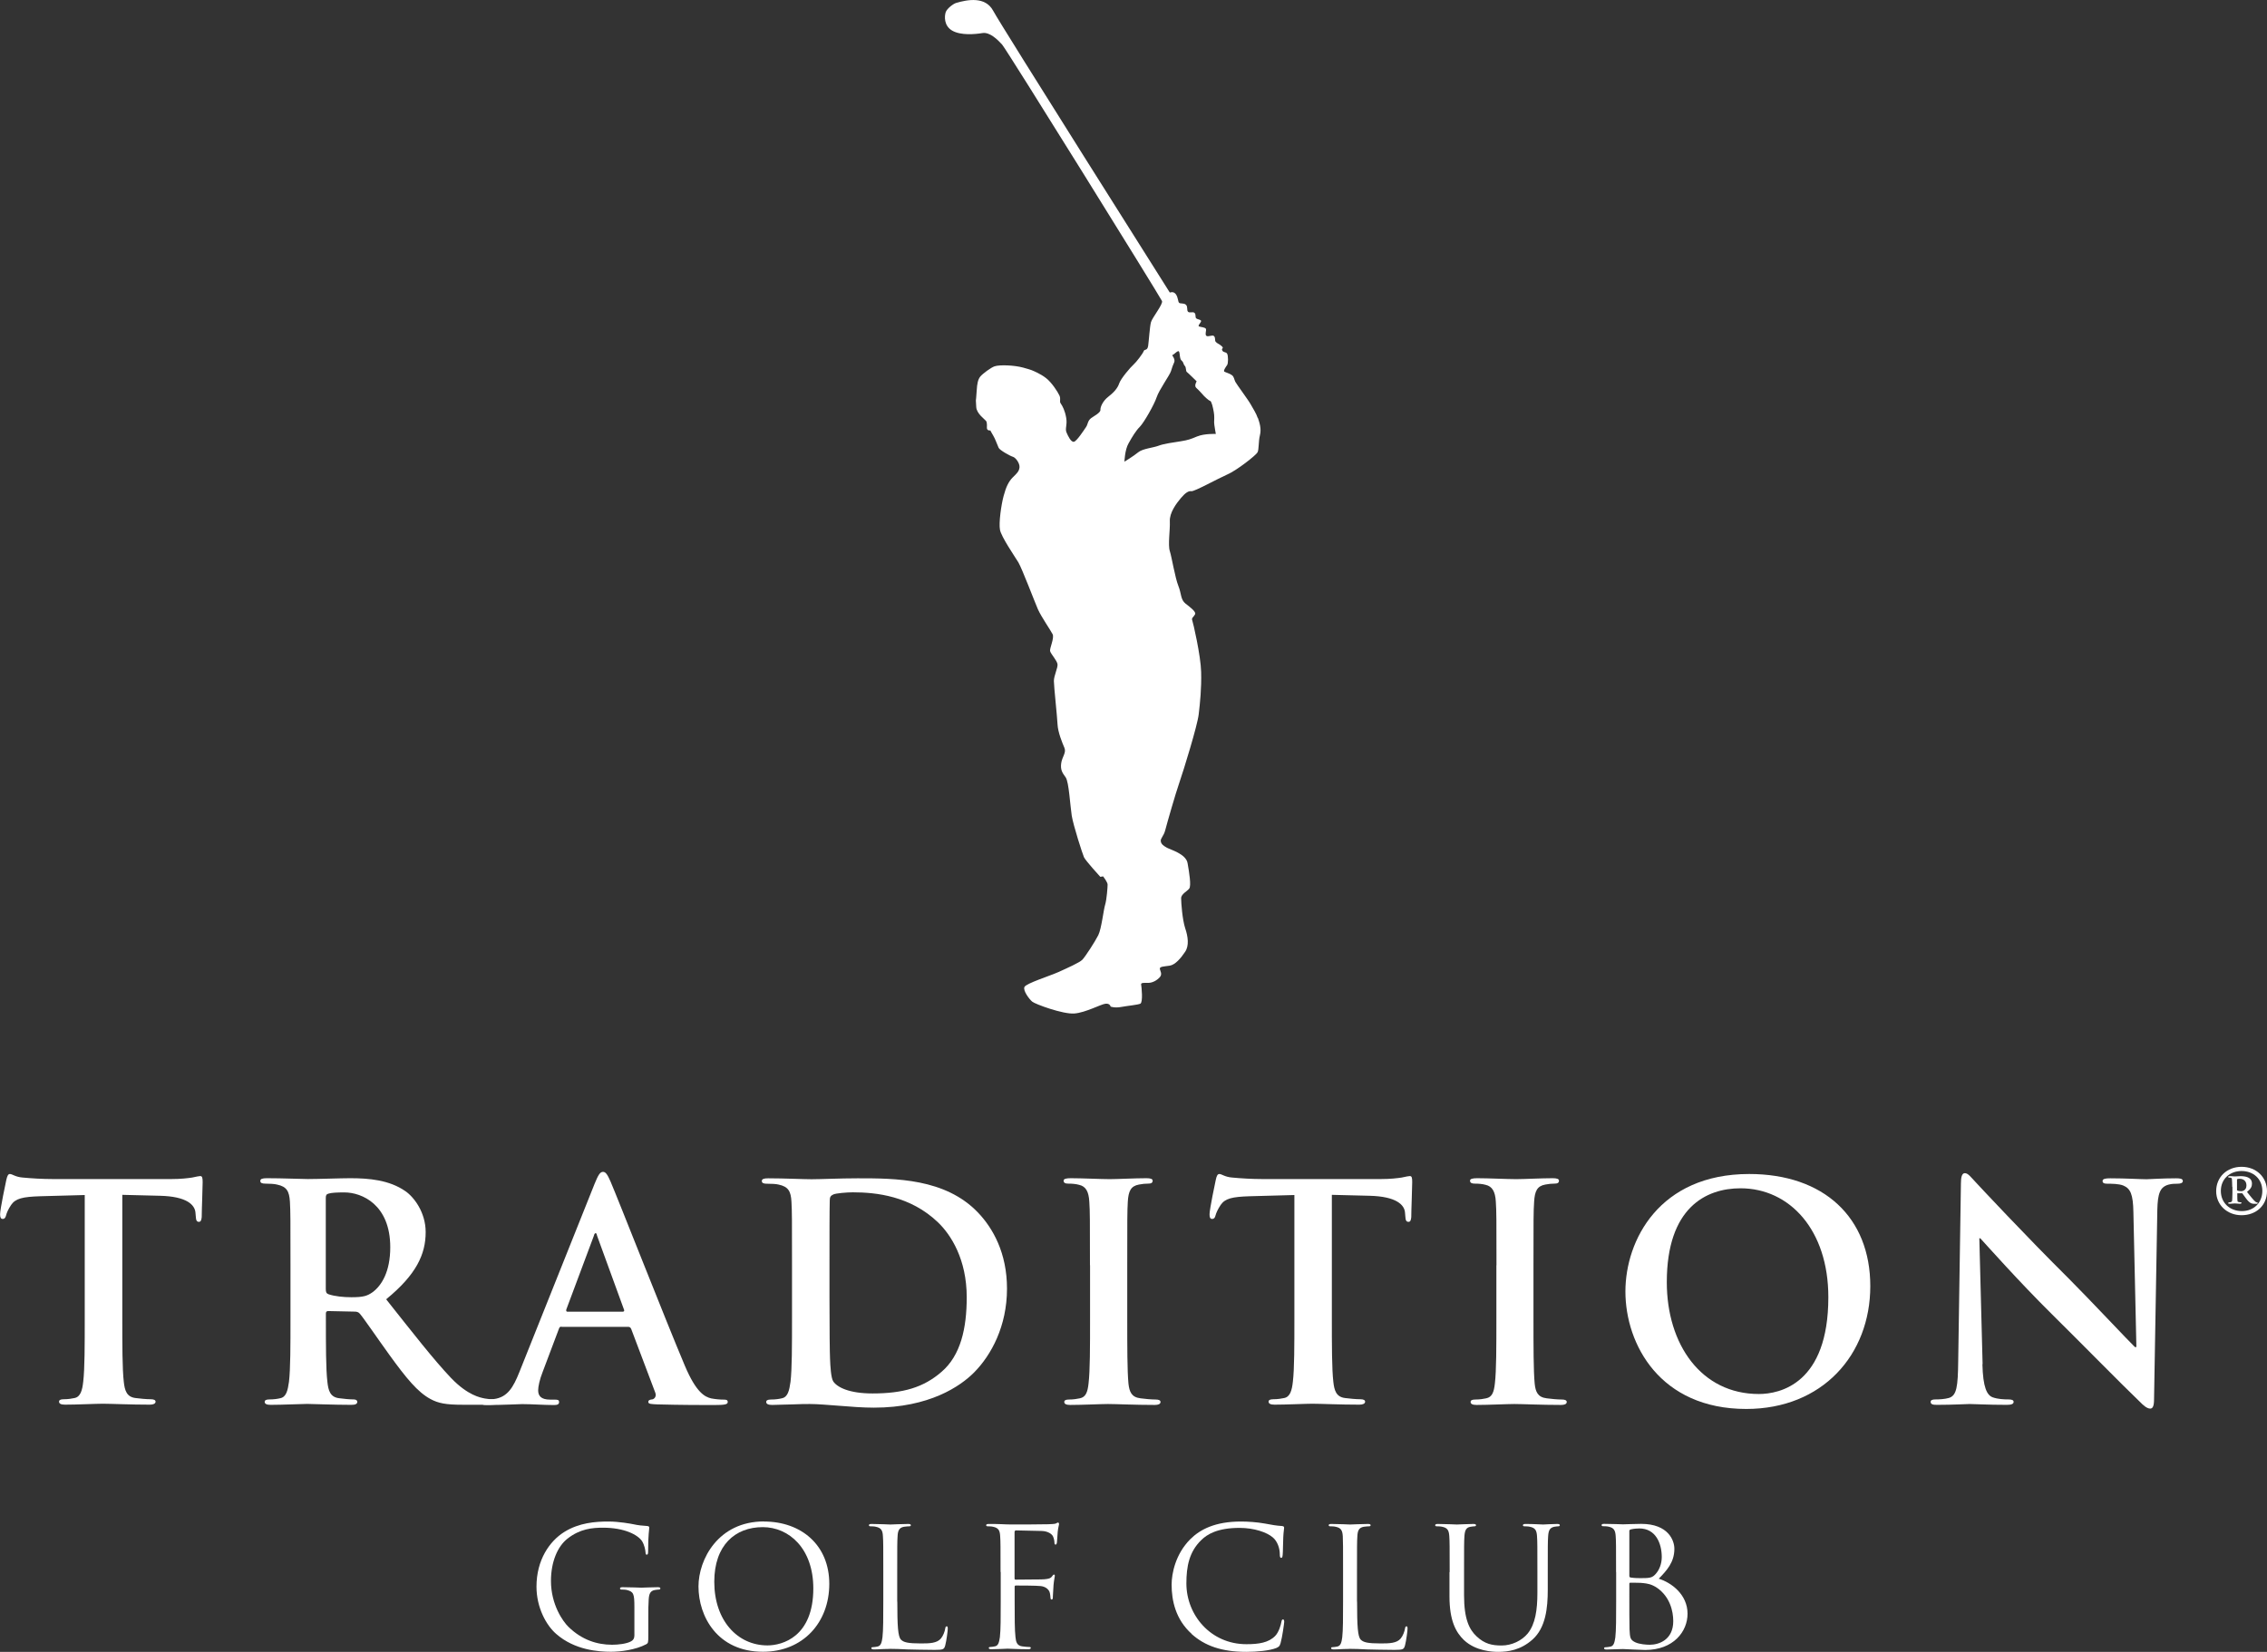 <?xml version="1.0" encoding="UTF-8"?><svg xmlns="http://www.w3.org/2000/svg" viewBox="0 0 242.64 176.82"><rect x="0" y="0" width="242.64" height="176.82" fill="#333333" stroke="none"/><defs><style>.d{fill:#fff;}</style></defs><g id="a"/><g id="b"><g id="c"><g><path class="d" d="M67.9,172.03c0-1.44-.09-1.64-.8-1.83-.14-.04-.44-.05-.6-.05-.07,0-.14-.04-.14-.11,0-.11,.09-.14,.28-.14,.8,0,1.92,.05,2.01,.05s1.21-.05,1.74-.05c.2,0,.29,.03,.29,.14,0,.07-.07,.11-.14,.11-.12,0-.23,.02-.45,.05-.48,.09-.62,.39-.66,1.01-.04,.57-.04,1.11-.04,1.85v1.99c0,.8-.02,.84-.23,.96-1.14,.6-2.74,.8-3.77,.8-1.35,0-3.88-.18-5.85-1.9-1.09-.94-2.12-2.85-2.12-5.07,0-2.85,1.39-4.86,2.97-5.85,1.6-1,3.36-1.12,4.73-1.12,1.12,0,2.38,.23,2.72,.3,.37,.09,1,.16,1.44,.18,.18,.02,.21,.09,.21,.16,0,.25-.12,.75-.12,2.53,0,.28-.03,.38-.16,.38-.09,0-.11-.11-.12-.27-.02-.25-.11-.75-.37-1.18-.45-.68-1.89-1.44-4.18-1.44-1.12,0-2.46,.11-3.81,1.18-1.03,.81-1.76,2.44-1.76,4.52,0,2.51,1.26,4.33,1.89,4.93,1.41,1.37,3.03,1.9,4.66,1.9,.64,0,1.56-.1,2.03-.37,.23-.12,.35-.32,.35-.62v-3.03Z"/><path class="d" d="M81.77,162.87c4,0,6.99,2.53,6.99,6.67s-2.81,7.27-7.1,7.27c-4.88,0-6.9-3.79-6.9-6.99,0-2.88,2.1-6.96,7.01-6.96m.37,13.27c1.6,0,4.91-.92,4.91-6.1,0-4.27-2.6-6.56-5.41-6.56-2.97,0-5.19,1.95-5.19,5.85,0,4.15,2.49,6.81,5.69,6.81"/><path class="d" d="M96.04,171.44c0,2.61,.07,3.75,.39,4.07,.28,.29,.75,.41,2.13,.41,.94,0,1.72-.02,2.15-.53,.23-.28,.41-.73,.46-1.07,.02-.14,.05-.23,.16-.23,.09,0,.11,.07,.11,.26s-.13,1.26-.27,1.78c-.12,.41-.18,.48-1.12,.48-1.28,0-2.2-.04-2.95-.05-.75-.04-1.3-.06-1.81-.06-.07,0-.37,.02-.73,.02-.36,.02-.75,.04-1.01,.04-.2,0-.29-.04-.29-.14,0-.05,.04-.1,.14-.1,.16,0,.38-.04,.53-.07,.36-.07,.45-.46,.52-.98,.09-.75,.09-2.16,.09-3.86v-3.13c0-2.78,0-3.27-.04-3.84-.03-.61-.18-.89-.76-1.01-.14-.04-.44-.05-.6-.05-.07,0-.14-.04-.14-.11,0-.1,.09-.14,.28-.14,.8,0,1.92,.06,2.01,.06s1.39-.06,1.92-.06c.19,0,.28,.04,.28,.14,0,.07-.07,.11-.14,.11-.12,0-.38,.02-.59,.05-.51,.09-.66,.39-.69,1.01-.04,.57-.04,1.07-.04,3.84v3.17Z"/><path class="d" d="M107.09,168.28c0-2.78,0-3.27-.04-3.84-.03-.61-.18-.89-.76-1.01-.14-.04-.44-.05-.6-.05-.07,0-.14-.04-.14-.11,0-.1,.09-.14,.28-.14,.41,0,.89,0,1.28,.02l.73,.03c.35,.02,3.97,0,4.37-.02,.34-.02,.62-.02,.78-.07,.1-.04,.18-.11,.25-.11s.11,.07,.11,.16c0,.12-.09,.33-.14,.83-.02,.18-.06,.96-.09,1.18-.02,.09-.05,.19-.14,.19s-.12-.09-.12-.21c0-.15-.05-.45-.16-.68-.11-.23-.52-.55-1.21-.57l-2.74-.06c-.1,0-.16,.06-.16,.2v4.91c0,.11,.02,.16,.12,.16l2.28-.02c.3,0,.55,0,.8-.02,.43-.04,.66-.09,.82-.32,.07-.09,.12-.18,.2-.18s.09,.05,.09,.14c0,.1-.09,.41-.14,1-.03,.36-.07,1.07-.07,1.19,0,.16,0,.34-.12,.34-.09,0-.13-.07-.13-.16-.02-.18-.03-.43-.1-.64-.09-.25-.38-.57-.93-.64-.44-.06-2.38-.06-2.69-.06-.09,0-.12,.04-.12,.16v1.51c0,1.71,0,3.11,.09,3.86,.05,.51,.16,.9,.7,.98,.25,.04,.64,.07,.8,.07,.11,0,.14,.05,.14,.1,0,.09-.09,.14-.28,.14-.98,0-2.1-.06-2.19-.06-.09,0-1.21,.06-1.75,.06-.19,0-.28-.04-.28-.14,0-.05,.04-.1,.14-.1,.16,0,.37-.04,.53-.07,.36-.07,.44-.46,.52-.98,.09-.75,.09-2.16,.09-3.86v-3.13Z"/><path class="d" d="M127.55,174.9c-1.73-1.55-2.15-3.58-2.15-5.27,0-1.19,.41-3.27,1.99-4.86,1.07-1.07,2.69-1.9,5.43-1.9,.71,0,1.71,.06,2.58,.22,.68,.13,1.24,.23,1.81,.26,.2,.02,.23,.09,.23,.2,0,.15-.06,.36-.09,1-.03,.59-.03,1.57-.06,1.83-.02,.27-.05,.38-.16,.38-.12,0-.15-.13-.15-.38,0-.69-.28-1.42-.75-1.81-.62-.54-1.99-1.02-3.56-1.02-2.37,0-3.47,.69-4.09,1.3-1.3,1.25-1.6,2.83-1.6,4.64,0,3.4,2.61,6.51,6.42,6.51,1.33,0,2.38-.16,3.09-.89,.38-.39,.61-1.18,.66-1.5,.04-.2,.07-.26,.18-.26,.09,0,.12,.12,.12,.26,0,.12-.21,1.67-.39,2.28-.11,.34-.15,.37-.46,.52-.71,.28-2.06,.41-3.2,.41-2.67,0-4.47-.66-5.87-1.92"/><path class="d" d="M145.25,171.44c0,2.61,.07,3.75,.39,4.07,.28,.29,.75,.41,2.13,.41,.94,0,1.73-.02,2.15-.53,.23-.28,.41-.73,.46-1.07,.02-.14,.06-.23,.16-.23,.09,0,.11,.07,.11,.26s-.13,1.26-.27,1.78c-.12,.41-.18,.48-1.12,.48-1.28,0-2.21-.04-2.95-.05-.75-.04-1.3-.06-1.81-.06-.07,0-.37,.02-.73,.02-.36,.02-.75,.04-1.01,.04-.2,0-.29-.04-.29-.14,0-.05,.04-.1,.14-.1,.16,0,.38-.04,.53-.07,.36-.07,.45-.46,.52-.98,.09-.75,.09-2.16,.09-3.86v-3.13c0-2.78,0-3.27-.03-3.84-.04-.61-.18-.89-.77-1.01-.14-.04-.44-.05-.6-.05-.07,0-.14-.04-.14-.11,0-.1,.09-.14,.28-.14,.8,0,1.92,.06,2.01,.06s1.39-.06,1.92-.06c.19,0,.28,.04,.28,.14,0,.07-.07,.11-.14,.11-.12,0-.38,.02-.59,.05-.51,.09-.66,.39-.69,1.01-.04,.57-.04,1.07-.04,3.84v3.17Z"/><path class="d" d="M155.16,168.28c0-2.78,0-3.27-.04-3.84-.04-.61-.18-.89-.76-1.01-.14-.04-.44-.05-.61-.05-.07,0-.14-.04-.14-.11,0-.1,.09-.14,.28-.14,.8,0,1.89,.06,2.05,.06s1.23-.06,1.76-.06c.2,0,.28,.04,.28,.14,0,.07-.07,.11-.14,.11-.12,0-.23,.02-.44,.05-.48,.07-.62,.39-.66,1.01-.04,.57-.04,1.07-.04,3.84v2.49c0,2.56,.57,3.67,1.34,4.39,.87,.82,1.67,.98,2.68,.98,1.09,0,2.16-.52,2.79-1.28,.82-1.01,1.04-2.53,1.04-4.36v-2.22c0-2.78,0-3.27-.04-3.84-.04-.61-.18-.89-.76-1.01-.15-.04-.45-.05-.61-.05-.07,0-.14-.04-.14-.11,0-.1,.09-.14,.29-.14,.8,0,1.78,.06,1.88,.06,.13,0,.96-.06,1.5-.06,.2,0,.28,.04,.28,.14,0,.07-.07,.11-.14,.11-.13,0-.23,.02-.45,.05-.48,.1-.62,.39-.66,1.01-.04,.57-.04,1.07-.04,3.84v1.9c0,1.92-.21,4.05-1.63,5.32-1.28,1.14-2.62,1.32-3.67,1.32-.61,0-2.4-.07-3.67-1.26-.87-.84-1.55-2.08-1.55-4.68v-2.6Z"/><path class="d" d="M172.97,168.28c0-2.78,0-3.27-.04-3.85-.04-.6-.18-.89-.76-1.01-.14-.04-.44-.05-.61-.05-.07,0-.14-.04-.14-.11,0-.11,.09-.14,.28-.14,.8,0,1.92,.05,2.01,.05,.43,0,1.12-.05,1.94-.05,2.92,0,3.56,1.78,3.56,2.67,0,1.46-.83,2.33-1.67,3.2,1.32,.41,3.08,1.67,3.08,3.75,0,1.9-1.5,3.88-4.54,3.88-.2,0-.77-.03-1.28-.05-.52-.03-1.02-.05-1.09-.05-.03,0-.34,0-.71,.02-.35,0-.76,.03-1.03,.03-.2,0-.28-.03-.28-.14,0-.06,.04-.1,.14-.1,.16,0,.38-.04,.54-.07,.36-.07,.44-.46,.52-.98,.09-.75,.09-2.16,.09-3.86v-3.13Zm1.42,.39c0,.12,.03,.16,.12,.19,.11,.02,.43,.07,1.09,.07,.99,0,1.24-.03,1.62-.46,.38-.43,.64-1.07,.64-1.8,0-1.48-.66-3.06-2.4-3.06-.2,0-.57,.02-.86,.09-.16,.03-.21,.09-.21,.19v4.77Zm0,1.89c0,1.37,0,3.57,.02,3.84,.05,.88,.05,1.12,.6,1.39,.48,.23,1.25,.27,1.57,.27,.96,0,2.51-.51,2.51-2.53,0-1.07-.36-2.61-1.73-3.56-.61-.41-1.05-.46-1.48-.51-.23-.04-1.12-.04-1.39-.04-.07,0-.1,.04-.1,.13v1.01Z"/><path class="d" d="M128.15,46.71c-.74,.31-.96,.39-1.74,.52-.79,.13-1.84,.26-2.4,.48-.57,.22-1.7,.31-2.18,.7-.48,.4-1.48,1.01-1.48,1.01,0,0,.04-1.27,.44-1.96,.39-.7,.78-1.35,1.22-1.79,.43-.44,1.53-2.36,1.79-3.15,.26-.79,1.4-2.36,1.53-2.79,.13-.44,.22-.66,.35-.96,.13-.3-.22-.74-.22-.74,.26-.13,.44-.39,.65-.44,.22-.04,.09,.79,.35,1,.26,.22,.17,.39,.35,.57,.17,.17,.09,.57,.22,.66,.13,.09,1.05,1,1.05,1,0,0-.3,.48-.04,.7,.26,.22,.83,.87,.83,.87,0,0,.48,.48,.65,.52,.17,.05,.31,.74,.39,1.18,.09,.44,.04,.92,.04,1.14s.18,1.22,.18,1.22c0,0-1.22-.05-1.97,.26m6.46-1.96c-.17-.52-.48-.96-.74-1.44-.26-.48-1.53-2.18-1.66-2.44-.13-.26-.13-.52-.35-.7-.22-.18-.7-.31-.83-.39-.13-.09,.17-.52,.3-.7,.13-.18,.13-1,0-1.22-.13-.22-.39-.09-.52-.35-.13-.26,.22-.18-.04-.44-.27-.26-.52-.3-.66-.48-.13-.17,0-.43-.18-.61-.17-.18-.65,.13-.83-.04-.17-.18,.04-.57-.04-.74-.09-.18-.57-.18-.74-.26-.18-.08,.29-.47,.22-.61-.08-.14-.39-.13-.52-.26-.13-.13,0-.39-.17-.57-.18-.18-.53,.04-.7-.13-.17-.17,0-.52-.22-.74-.22-.22-.61-.09-.74-.22-.13-.13-.09-.56-.35-.92-.26-.35-.64-.17-.64-.17,0,0-18.08-28.61-18.91-30.17-.84-1.56-2.75-1.19-3.95-.84-.32,.09-1,.61-1.13,1-.13,.4-.22,1.44,.7,1.97,.92,.53,2.44,.39,3.23,.26,.79-.13,1.62,.7,2.1,1.22s16.77,26.76,17.12,27.46c.15,.31-1.05,1.79-1.18,2.27-.13,.48-.22,1.96-.3,2.53-.09,.57-.39,.31-.48,.57-.09,.26-.79,1.18-1.09,1.44-.3,.26-1.35,1.48-1.53,2.01-.17,.53-.61,1-1.18,1.44-.57,.44-.85,1.09-.83,1.4,.02,.31-.77,.7-1.01,.89-.37,.3-.32,.63-.52,.93-.25,.37-1.01,1.54-1.31,1.59-.31,.05-.62-.6-.79-1-.18-.43,.1-.76-.03-1.55-.13-.79-.4-1.28-.6-1.57-.15-.22,.05-.45-.13-.84-.18-.39-.81-1.37-1.42-1.85-.61-.48-1.4-.79-1.4-.79,0,0-.1-.08-1.06-.34-.96-.26-2.5-.32-3.05-.14-.38,.12-1.27,.78-1.53,1.09-.26,.31-.35,.79-.39,1.49-.04,.7-.09,1.09-.09,1.09l.04,.7c.04,.7,.92,1.31,1.05,1.48,.13,.18,.09,.59,.09,.75,0,.29,.35,.3,.35,.25,0-.04,.13,.26,.35,.61,.18,.28,.43,1,.56,1.27,.13,.26,1.22,.87,1.53,.96,.3,.09,.74,.7,.7,1.13-.04,.43-.3,.66-.74,1.09-.43,.44-.7,1-.96,1.97-.26,.96-.53,2.88-.39,3.62,.13,.74,1.57,2.84,1.97,3.49,.39,.66,1.75,4.24,2.09,5.02,.35,.79,1.35,2.23,1.57,2.66,.22,.43-.35,1.53-.26,1.83,.08,.3,.74,1,.79,1.4,.04,.39-.39,1.22-.39,1.79s.35,3.76,.39,4.63c.04,.87,.52,2.01,.74,2.53,.22,.52-.26,.96-.35,1.66-.09,.7,.13,1.01,.48,1.49,.35,.48,.48,3.01,.65,4.1,.18,1.09,1.14,4.06,1.31,4.45,.18,.39,1.75,2.1,1.75,2.1l.3-.05s.48,.62,.48,.88-.09,1.57-.26,2.14c-.18,.57-.39,2.58-.74,3.28-.35,.7-1.4,2.31-1.7,2.62s-1.57,.87-2.53,1.31c-.96,.43-3.49,1.22-3.67,1.61-.18,.39,.52,1.31,.83,1.57,.3,.26,3.28,1.36,4.5,1.27,1.22-.09,2.88-1.01,3.36-1.05,.48-.04,.53,.31,.53,.31,0,0,.44,.17,1.13,.04,.7-.13,1.75-.22,2.05-.35,.31-.14,.13-1.84,.09-2.05-.05-.22,.35-.18,.78-.18s.92-.27,1.22-.61c.31-.35,0-.7,0-.92s.44-.22,1.05-.31c.61-.09,1.22-.83,1.66-1.49,.44-.66,.31-1.62,0-2.53-.3-.92-.43-2.71-.43-3.19s.65-.74,.87-1.05c.22-.3,0-1.7-.18-2.71-.17-1-1.83-1.44-2.22-1.66-.39-.22-.61-.39-.65-.7-.04-.31,.31-.52,.48-1.18,.17-.66,1.09-3.89,1.53-5.15,.44-1.27,1.92-6.07,2.05-7.25,.14-1.18,.31-2.79,.26-4.54-.04-1.75-.87-5.33-.96-5.55-.09-.22,.18-.35,.31-.61,.13-.26-.44-.7-1-1.13-.57-.44-.44-1.05-.79-1.92-.35-.87-.7-3.05-.91-3.71-.22-.66,.04-2.27,0-3.19-.05-.92,.7-1.92,1.18-2.49,.48-.57,.83-.79,1.13-.74,.31,.05,2.84-1.35,3.84-1.79,1.01-.43,3.06-2.05,3.23-2.36,.17-.3,.09-1.13,.26-1.83,.18-.7-.04-1.35-.22-1.88"/><path class="d" d="M9.08,127.92l-4.78,.13c-1.86,.06-2.63,.23-3.11,.93-.32,.48-.48,.86-.54,1.12-.07,.25-.16,.38-.35,.38-.22,0-.29-.16-.29-.51,0-.52,.61-3.43,.67-3.69,.1-.42,.19-.61,.38-.61,.26,0,.58,.32,1.38,.38,.93,.09,2.15,.16,3.21,.16h12.7c1.03,0,1.73-.09,2.21-.16,.48-.1,.74-.16,.87-.16,.22,0,.26,.19,.26,.67,0,.68-.1,2.89-.1,3.72-.03,.32-.1,.51-.29,.51-.26,0-.32-.16-.35-.64l-.03-.35c-.07-.83-.93-1.73-3.79-1.8l-4.04-.1v13.15c0,2.95,0,5.49,.16,6.87,.1,.9,.29,1.61,1.25,1.73,.45,.06,1.16,.13,1.64,.13,.35,0,.51,.1,.51,.26,0,.22-.26,.32-.61,.32-2.12,0-4.14-.1-5.04-.1-.74,0-2.76,.1-4.04,.1-.42,0-.64-.1-.64-.32,0-.16,.13-.26,.51-.26,.48,0,.87-.07,1.15-.13,.64-.13,.83-.83,.93-1.77,.16-1.35,.16-3.88,.16-6.83v-13.15Z"/><path class="d" d="M31.09,135.43c0-4.88,0-5.77-.06-6.8-.07-1.09-.32-1.61-1.38-1.83-.26-.07-.8-.1-1.25-.1-.35,0-.54-.07-.54-.29s.22-.29,.71-.29c1.7,0,3.72,.09,4.39,.09,1.09,0,3.53-.09,4.52-.09,2.02,0,4.18,.19,5.9,1.38,.9,.61,2.18,2.25,2.18,4.39,0,2.37-1,4.55-4.23,7.19,2.85,3.59,5.07,6.45,6.96,8.44,1.8,1.86,3.11,2.08,3.6,2.18,.35,.06,.64,.09,.9,.09s.38,.1,.38,.26c0,.26-.22,.32-.61,.32h-3.05c-1.79,0-2.6-.16-3.43-.61-1.38-.74-2.6-2.24-4.39-4.71-1.28-1.77-2.76-3.95-3.18-4.43-.16-.19-.35-.22-.58-.22l-2.79-.06c-.16,0-.26,.06-.26,.26v.45c0,2.98,0,5.52,.16,6.86,.1,.93,.29,1.64,1.25,1.76,.48,.07,1.18,.13,1.57,.13,.25,0,.38,.1,.38,.26,0,.23-.22,.32-.64,.32-1.86,0-4.23-.1-4.72-.1-.61,0-2.63,.1-3.91,.1-.42,0-.64-.1-.64-.32,0-.16,.13-.26,.51-.26,.48,0,.87-.06,1.16-.13,.64-.13,.8-.83,.93-1.76,.16-1.35,.16-3.88,.16-6.83v-5.65Zm3.78,2.54c0,.35,.06,.48,.29,.57,.67,.23,1.63,.32,2.44,.32,1.28,0,1.7-.13,2.28-.54,.96-.71,1.89-2.18,1.89-4.81,0-4.55-3.02-5.87-4.91-5.87-.8,0-1.38,.03-1.7,.13-.23,.06-.29,.19-.29,.45v9.76Z"/><path class="d" d="M60.1,142.01c-.16,0-.23,.06-.29,.26l-1.73,4.59c-.32,.8-.48,1.57-.48,1.96,0,.58,.29,1,1.28,1h.48c.39,0,.48,.06,.48,.26,0,.25-.19,.32-.55,.32-1.03,0-2.41-.1-3.4-.1-.35,0-2.12,.1-3.79,.1-.42,0-.61-.07-.61-.32,0-.19,.13-.26,.38-.26,.29,0,.74-.04,.99-.06,1.48-.19,2.09-1.29,2.73-2.89l8.05-20.15c.38-.93,.58-1.28,.9-1.28,.29,0,.48,.29,.8,1.02,.77,1.77,5.9,14.86,7.96,19.73,1.22,2.89,2.15,3.34,2.82,3.5,.48,.09,.96,.13,1.35,.13,.26,0,.42,.03,.42,.26,0,.25-.29,.32-1.48,.32s-3.5,0-6.06-.07c-.58-.03-.96-.03-.96-.25,0-.19,.13-.26,.45-.29,.23-.06,.45-.35,.29-.73l-2.57-6.8c-.07-.16-.16-.23-.32-.23h-7.15Zm6.54-1.6c.16,0,.19-.1,.16-.19l-2.89-7.93c-.03-.13-.06-.29-.16-.29s-.16,.16-.19,.29l-2.95,7.89c-.03,.13,0,.23,.13,.23h5.9Z"/><path class="d" d="M84.77,135.43c0-4.87,0-5.77-.06-6.8-.06-1.09-.32-1.61-1.38-1.83-.26-.07-.8-.09-1.25-.09-.35,0-.54-.07-.54-.29s.22-.29,.7-.29c1.7,0,3.72,.1,4.62,.1,.99,0,3.02-.1,4.94-.1,4.01,0,9.37,0,12.87,3.66,1.6,1.67,3.11,4.33,3.11,8.15,0,4.04-1.7,7.12-3.5,8.95-1.48,1.5-4.81,3.79-10.75,3.79-1.16,0-2.47-.1-3.69-.2-1.22-.09-2.34-.19-3.15-.19-.35,0-1.06,0-1.83,.04-.74,0-1.57,.06-2.21,.06-.42,0-.64-.1-.64-.32,0-.16,.13-.26,.51-.26,.48,0,.87-.06,1.16-.13,.64-.13,.8-.83,.93-1.77,.16-1.35,.16-3.88,.16-6.83v-5.65Zm4.01,3.53c0,3.4,.03,5.87,.06,6.48,.03,.8,.1,2.08,.35,2.44,.42,.61,1.67,1.28,4.2,1.28,3.27,0,5.46-.64,7.38-2.31,2.06-1.76,2.7-4.68,2.7-7.99,0-4.07-1.7-6.7-3.08-8.02-2.95-2.82-6.61-3.21-9.11-3.21-.64,0-1.83,.1-2.09,.23-.29,.13-.38,.29-.38,.64-.03,1.09-.03,3.88-.03,6.42v4.04Z"/><path class="d" d="M116.66,135.43c0-4.88,0-5.77-.07-6.8-.06-1.09-.38-1.64-1.09-1.8-.35-.1-.77-.13-1.15-.13-.32,0-.51-.07-.51-.32,0-.19,.26-.26,.77-.26,1.22,0,3.24,.1,4.17,.1,.8,0,2.7-.1,3.92-.1,.42,0,.67,.07,.67,.26,0,.26-.19,.32-.51,.32s-.58,.03-.96,.1c-.87,.16-1.12,.7-1.19,1.83-.06,1.02-.06,1.92-.06,6.8v5.65c0,3.11,0,5.65,.13,7.03,.1,.87,.32,1.45,1.28,1.57,.45,.06,1.15,.13,1.64,.13,.35,0,.51,.1,.51,.26,0,.23-.25,.32-.61,.32-2.12,0-4.14-.1-5.01-.1-.74,0-2.76,.1-4.04,.1-.42,0-.64-.1-.64-.32,0-.16,.13-.26,.51-.26,.48,0,.87-.07,1.16-.13,.64-.13,.83-.67,.93-1.6,.16-1.35,.16-3.89,.16-7v-5.65Z"/><path class="d" d="M138.54,127.92l-4.78,.13c-1.87,.06-2.63,.23-3.11,.93-.32,.48-.48,.86-.55,1.12-.06,.25-.16,.38-.35,.38-.23,0-.29-.16-.29-.51,0-.52,.61-3.43,.67-3.69,.09-.42,.19-.61,.38-.61,.26,0,.58,.32,1.38,.38,.93,.09,2.15,.16,3.21,.16h12.71c1.03,0,1.73-.09,2.21-.16,.48-.1,.74-.16,.87-.16,.23,0,.26,.19,.26,.67,0,.68-.1,2.89-.1,3.72-.03,.32-.09,.51-.29,.51-.26,0-.32-.16-.35-.64l-.03-.35c-.06-.83-.93-1.73-3.79-1.8l-4.04-.1v13.15c0,2.95,0,5.49,.16,6.87,.1,.9,.29,1.61,1.25,1.73,.45,.06,1.16,.13,1.64,.13,.35,0,.51,.1,.51,.26,0,.22-.26,.32-.61,.32-2.12,0-4.14-.1-5.04-.1-.74,0-2.76,.1-4.04,.1-.42,0-.64-.1-.64-.32,0-.16,.13-.26,.51-.26,.48,0,.87-.07,1.16-.13,.64-.13,.83-.83,.93-1.77,.16-1.35,.16-3.88,.16-6.83v-13.15Z"/><path class="d" d="M160.17,135.43c0-4.88,0-5.77-.07-6.8-.06-1.09-.39-1.64-1.09-1.8-.35-.1-.77-.13-1.15-.13-.32,0-.52-.07-.52-.32,0-.19,.26-.26,.77-.26,1.22,0,3.24,.1,4.17,.1,.8,0,2.7-.1,3.91-.1,.42,0,.67,.07,.67,.26,0,.26-.19,.32-.51,.32s-.58,.03-.96,.1c-.87,.16-1.12,.7-1.19,1.83-.07,1.02-.07,1.92-.07,6.8v5.65c0,3.11,0,5.65,.13,7.03,.09,.87,.32,1.45,1.28,1.57,.45,.06,1.15,.13,1.64,.13,.35,0,.51,.1,.51,.26,0,.23-.25,.32-.61,.32-2.11,0-4.14-.1-5-.1-.74,0-2.76,.1-4.04,.1-.42,0-.64-.1-.64-.32,0-.16,.13-.26,.52-.26,.48,0,.87-.07,1.15-.13,.64-.13,.83-.67,.93-1.6,.16-1.35,.16-3.89,.16-7v-5.65Z"/><path class="d" d="M173.97,138.25c0-5.49,3.63-12.58,13.25-12.58,7.99,0,12.96,4.65,12.96,12s-5.13,13.15-13.28,13.15c-9.21,0-12.93-6.9-12.93-12.58m21.72,.61c0-7.19-4.14-11.65-9.4-11.65-3.69,0-7.89,2.06-7.89,10.05,0,6.67,3.69,11.97,9.85,11.97,2.25,0,7.44-1.09,7.44-10.36"/><path class="d" d="M212.18,146.02c.06,2.5,.48,3.34,1.12,3.56,.55,.19,1.16,.22,1.67,.22,.35,0,.55,.07,.55,.26,0,.25-.29,.32-.74,.32-2.08,0-3.37-.09-3.97-.09-.29,0-1.8,.09-3.47,.09-.41,0-.7-.03-.7-.32,0-.19,.19-.26,.51-.26,.42,0,1-.03,1.45-.16,.83-.26,.96-1.19,.99-3.98l.29-18.99c0-.64,.1-1.09,.42-1.09,.35,0,.64,.42,1.19,1,.39,.42,5.26,5.65,9.95,10.3,2.18,2.18,6.51,6.8,7.06,7.31h.16l-.32-14.41c-.03-1.96-.32-2.56-1.09-2.88-.48-.19-1.25-.19-1.7-.19-.38,0-.51-.1-.51-.29,0-.25,.35-.29,.83-.29,1.67,0,3.21,.1,3.88,.1,.35,0,1.57-.1,3.14-.1,.42,0,.74,.03,.74,.29,0,.19-.19,.29-.58,.29-.32,0-.57,0-.96,.1-.9,.26-1.15,.93-1.19,2.73l-.35,20.24c0,.71-.13,1-.41,1-.35,0-.74-.35-1.09-.71-2.02-1.93-6.13-6.13-9.47-9.43-3.5-3.46-7.06-7.48-7.63-8.09h-.1l.35,13.48Z"/><path class="d" d="M237.2,127.51c0-1.51,1.15-2.61,2.72-2.61s2.72,1.1,2.72,2.61-1.15,2.57-2.72,2.57-2.72-1.12-2.72-2.57m4.94-.03c0-1.27-.95-2.13-2.22-2.13s-2.22,.86-2.22,2.13,.95,2.16,2.25,2.16,2.19-.92,2.19-2.16m-3.22-.42c0-.44-.03-.65-.03-.8,0-.18-.09-.21-.32-.21-.03,0-.09-.03-.09-.06,0-.06,.06-.09,.15-.09h.15c.06,0,.3,.03,.39,.03,.27,0,.38-.03,.62-.03,.51,0,1.24,.09,1.24,.8,0,.3-.09,.53-.53,.89l.5,.62c.39,.47,.5,.5,.56,.5s.09,.03,.09,.06c0,.06-.03,.09-.21,.09-.38,0-.59,.03-1.04-.57l-.41-.56h-.53v.26c0,.59,.03,.62,.06,.65,.06,.03,.21,.06,.3,.06,.06,0,.09,0,.09,.06s-.06,.09-.12,.09h-.12c-.06,0-.33-.03-.47-.03-.09,0-.38,.03-.44,.03h-.15c-.06,0-.12,0-.12-.06s.06-.09,.12-.09q.27,0,.3-.18c0-.15,.03-.35,.03-.83v-.65Zm.53,.36c.09,.06,.27,.09,.44,.09,.09,0,.2-.03,.29-.09,.15-.09,.26-.24,.26-.53,0-.42-.26-.71-.74-.71-.03,0-.21,0-.27,.06v1.19Z"/></g></g></g></svg>